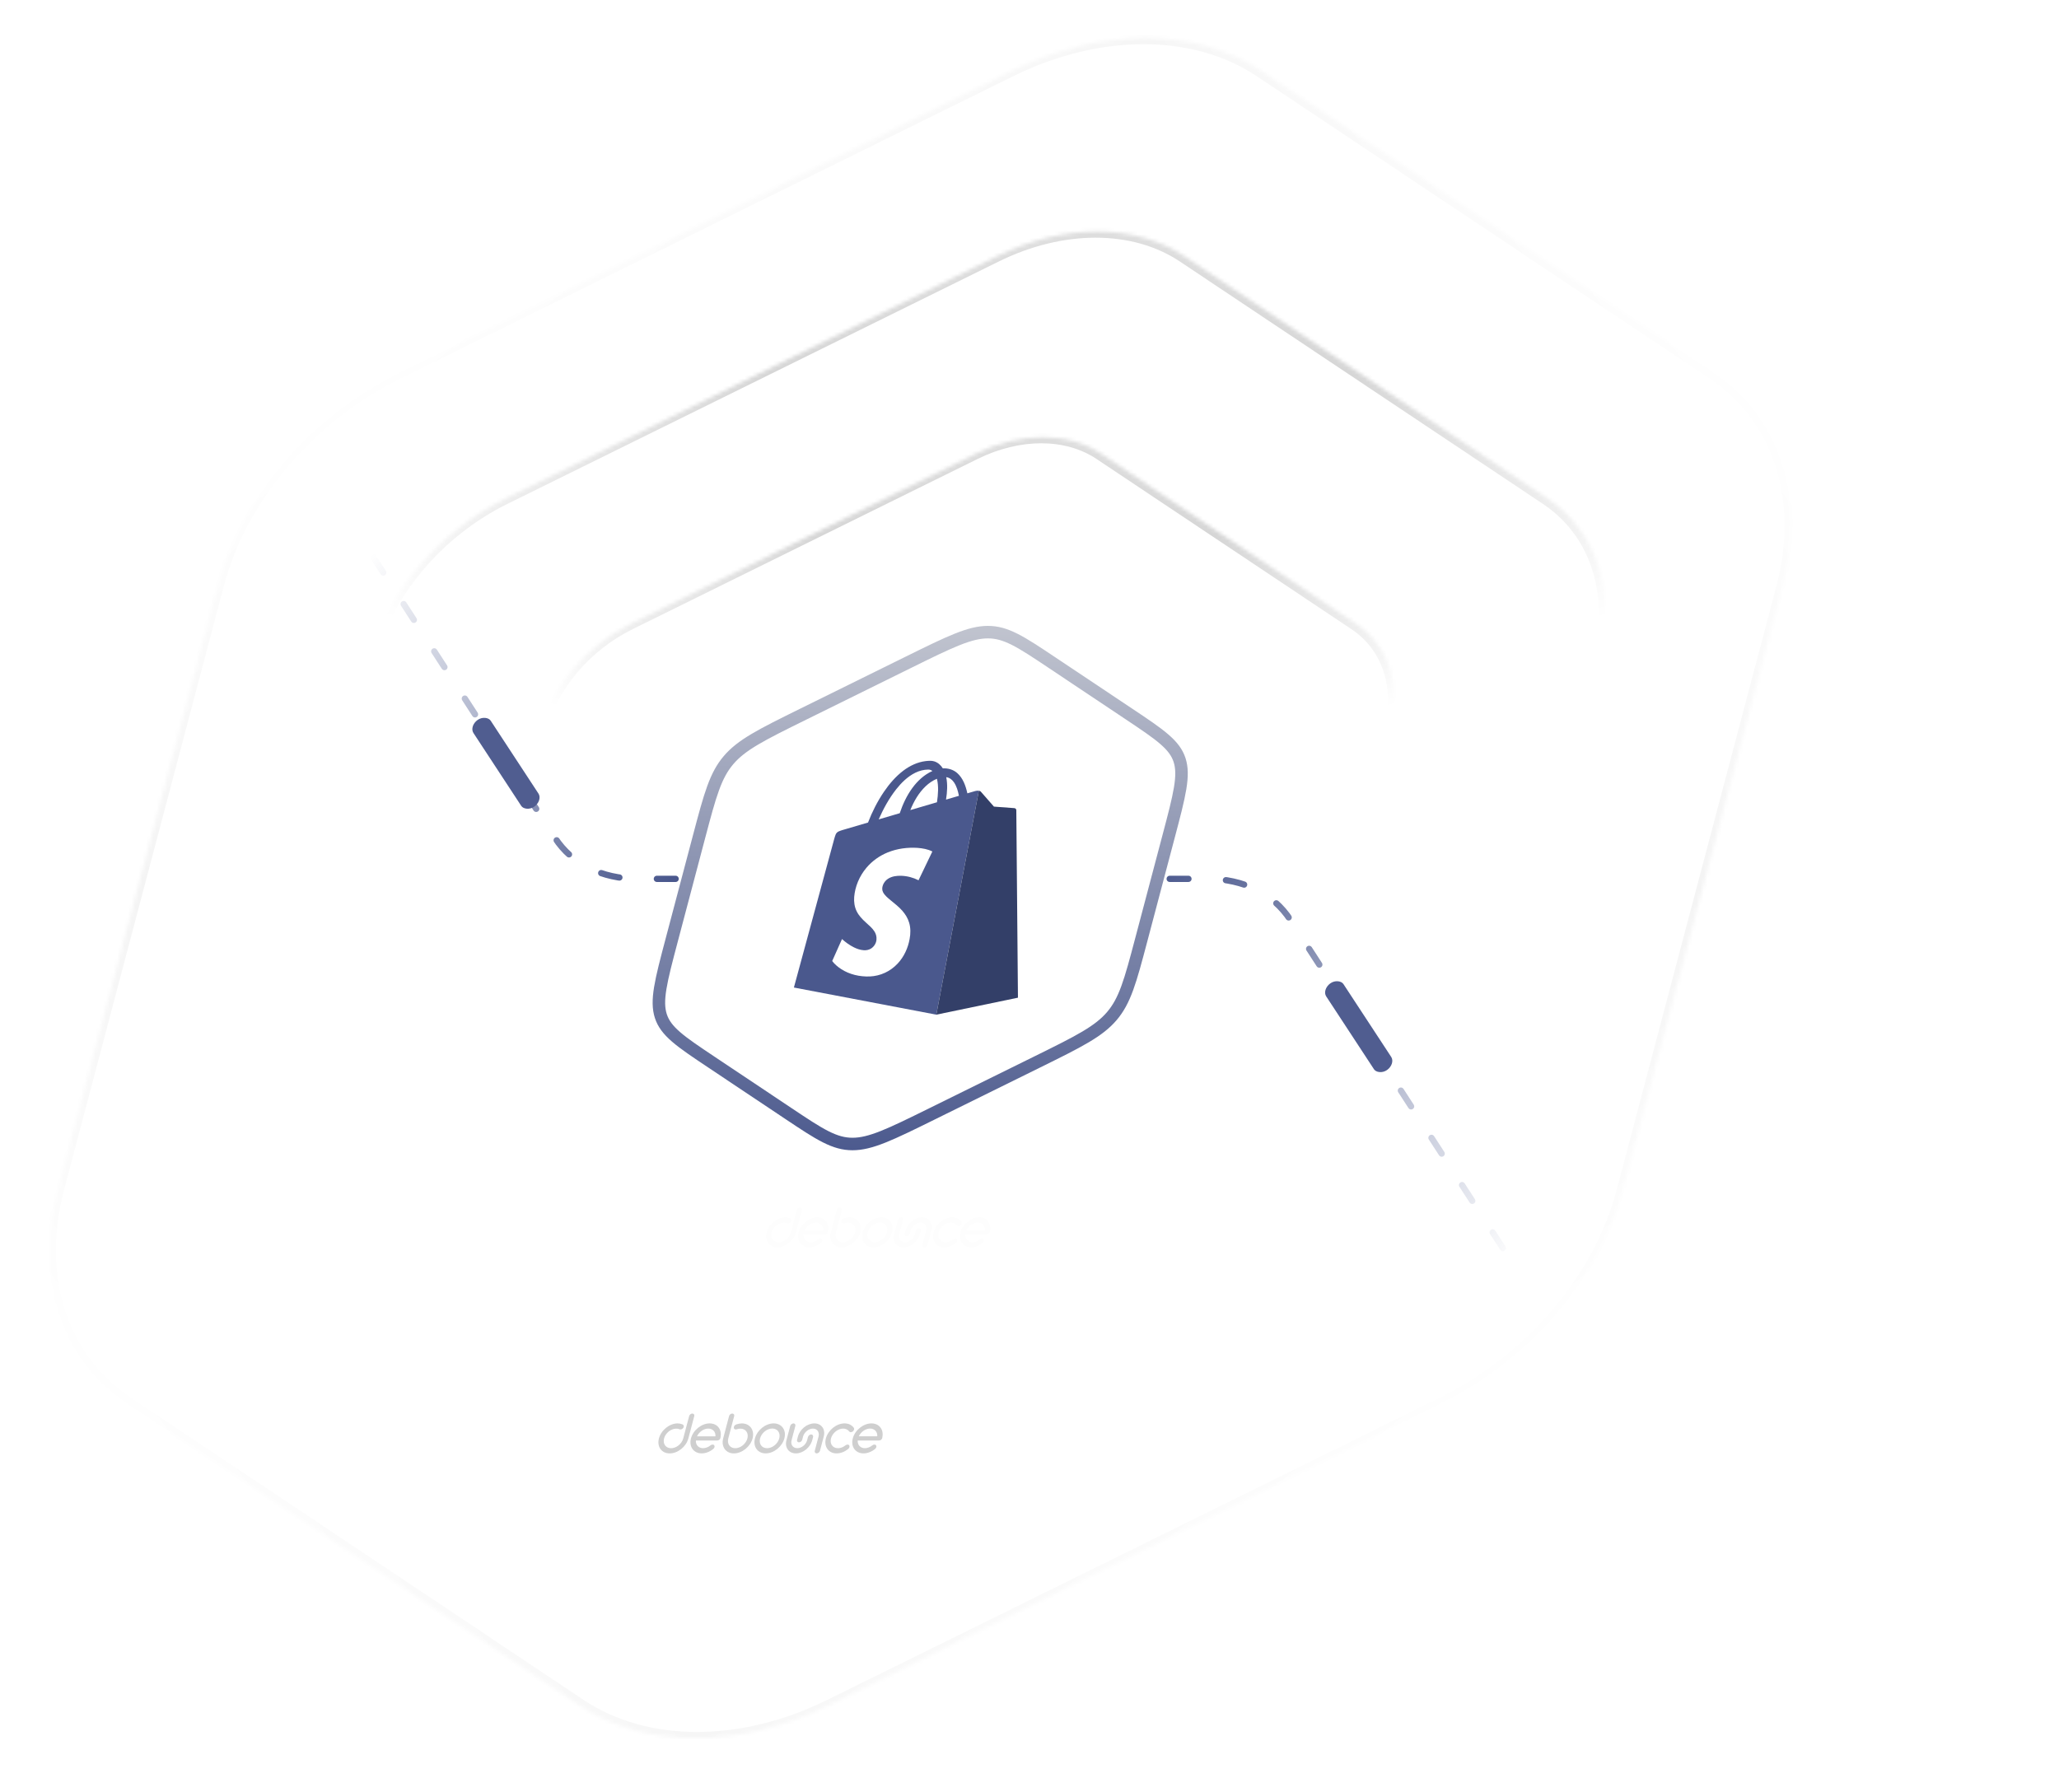 <svg width="571" height="497" viewBox="0 0 571 497" fill="none" xmlns="http://www.w3.org/2000/svg">
<path d="M221.859 334.897C221.473 334.897 221.072 335.217 220.969 335.607L219.333 341.793C218.936 343.294 217.421 344.515 215.956 344.515C214.49 344.515 213.621 343.294 214.018 341.793C214.416 340.292 215.926 339.087 217.391 339.087C217.728 339.087 218.027 339.143 218.261 339.245C218.417 339.332 218.616 339.342 218.822 339.271C219.032 339.199 219.225 339.049 219.35 338.86C219.599 338.487 219.51 338.068 219.141 337.907C218.69 337.724 218.239 337.634 217.771 337.634C215.523 337.634 213.198 339.501 212.592 341.793C211.985 344.086 213.32 345.952 215.573 345.952C217.826 345.952 220.145 344.086 220.752 341.793L222.388 335.607C222.492 335.217 222.252 334.897 221.856 334.897H221.859Z" fill="#CFCFCF"/>
<path d="M226.66 337.629H226.655C224.407 337.629 222.082 339.495 221.476 341.788C220.869 344.08 222.204 345.947 224.454 345.947C225.537 345.947 226.672 345.513 227.649 344.729C228.011 344.438 228.127 343.999 227.926 343.72C227.85 343.577 227.689 343.498 227.474 343.498C227.306 343.498 227.108 343.572 226.919 343.708C226.284 344.218 225.526 344.509 224.837 344.509C223.586 344.509 222.759 343.606 222.84 342.378H228.662C228.957 342.378 229.2 342.291 229.382 342.122C229.509 342.002 229.665 341.785 229.682 341.418C230.094 339.293 228.767 337.631 226.657 337.631L226.66 337.629ZM223.15 341.216C223.718 339.978 225.029 339.066 226.28 339.066C227.531 339.066 228.37 339.996 228.259 341.216H223.15Z" fill="#CFCFCF"/>
<path d="M235.583 337.634C235.122 337.634 234.622 337.724 234.044 337.91C233.61 338.073 233.308 338.49 233.358 338.86C233.383 339.049 233.496 339.199 233.666 339.271C233.834 339.342 234.038 339.335 234.231 339.25C234.529 339.141 234.844 339.087 235.199 339.087C236.657 339.087 237.52 340.3 237.124 341.793C236.729 343.287 235.244 344.515 233.763 344.515C232.282 344.515 231.429 343.294 231.826 341.793L233.462 335.607C233.566 335.217 233.326 334.897 232.93 334.897C232.534 334.897 232.144 335.217 232.04 335.607L230.404 341.793C229.798 344.086 231.132 345.952 233.383 345.952C235.633 345.952 237.955 344.086 238.562 341.793C239.168 339.501 237.834 337.634 235.583 337.634Z" fill="#CFCFCF"/>
<path d="M244.401 337.629C242.153 337.629 239.828 339.495 239.222 341.788C238.615 344.08 239.953 345.947 242.201 345.947C244.449 345.947 246.773 344.08 247.38 341.788C247.986 339.495 246.651 337.629 244.401 337.629ZM245.958 341.788C245.561 343.289 244.047 344.509 242.581 344.509C241.115 344.509 240.24 343.315 240.644 341.788C241.048 340.261 242.559 339.051 244.025 339.051C245.491 339.051 246.357 340.279 245.958 341.788Z" fill="#CFCFCF"/>
<path d="M254.817 340.687C254.436 340.687 254.027 341.022 253.923 341.415L253.691 342.291C253.363 343.532 252.163 344.504 250.959 344.504C249.754 344.504 249.059 343.511 249.382 342.291L250.422 338.357C250.527 337.961 250.294 337.629 249.913 337.629C249.532 337.629 249.107 337.956 249.001 338.357L247.959 342.293C247.423 344.31 248.598 345.949 250.574 345.949C252.55 345.949 254.573 344.31 255.107 342.293L255.339 341.418C255.441 341.03 255.194 340.69 254.811 340.69L254.817 340.687Z" fill="#CFCFCF"/>
<path d="M255.688 337.629C253.712 337.629 251.672 339.26 251.142 341.264L250.905 342.158C250.797 342.566 251.029 342.886 251.433 342.886C251.837 342.886 252.221 342.559 252.327 342.158L252.563 341.264C252.879 340.072 254.134 339.066 255.307 339.066C256.48 339.066 257.173 340.072 256.857 341.264L255.812 345.217C255.706 345.617 255.943 345.944 256.339 345.944C256.735 345.944 257.146 345.617 257.252 345.217L258.297 341.264C258.559 340.274 258.421 339.347 257.902 338.655C257.407 337.991 256.622 337.629 255.693 337.629H255.688Z" fill="#CFCFCF"/>
<path d="M264.9 343.503C264.714 343.503 264.519 343.572 264.327 343.713C263.685 344.231 262.944 344.514 262.245 344.514C260.779 344.514 259.911 343.294 260.308 341.793C260.705 340.292 262.219 339.071 263.685 339.071C264.368 339.071 264.974 339.357 265.342 339.845C265.499 340.113 265.935 340.179 266.367 339.865C266.712 339.572 266.83 339.125 266.632 338.847C266.05 338.06 265.138 337.629 264.069 337.629C261.821 337.629 259.496 339.495 258.889 341.79C258.282 344.086 259.617 345.949 261.868 345.949C262.94 345.949 264.08 345.518 265.084 344.726C265.429 344.433 265.541 344.006 265.353 343.71C265.259 343.575 265.103 343.501 264.906 343.501L264.9 343.503Z" fill="#CFCFCF"/>
<path d="M274.558 341.415C274.97 339.291 273.643 337.629 271.53 337.629C269.282 337.629 266.957 339.495 266.351 341.788C265.744 344.08 267.079 345.947 269.33 345.947C270.412 345.947 271.547 345.513 272.524 344.729C272.886 344.438 273.002 343.999 272.801 343.72C272.725 343.577 272.564 343.498 272.35 343.498C272.181 343.498 271.983 343.572 271.794 343.708C271.159 344.218 270.401 344.509 269.712 344.509C268.462 344.509 267.634 343.606 267.718 342.378H273.537C273.832 342.378 274.075 342.291 274.257 342.122C274.385 342.002 274.54 341.785 274.557 341.418L274.558 341.415ZM268.023 341.213C268.591 339.975 269.902 339.064 271.153 339.064C272.404 339.064 273.243 339.993 273.133 341.213H268.023Z" fill="#CFCFCF"/>
<mask id="path-9-inside-1_607_2860" fill="white">
<path d="M280.457 19.682C305.141 7.503 331.584 7.503 349.824 19.682L475.309 103.468C493.55 115.648 500.817 138.156 494.373 162.514L450.045 330.087C443.601 354.445 424.426 376.953 399.742 389.133L229.928 472.919C205.244 485.098 178.802 485.098 160.561 472.919L35.076 389.133C16.836 376.953 9.569 354.445 16.012 330.087L60.341 162.514C66.784 138.156 85.96 115.648 110.644 103.468L280.457 19.682Z"/>
</mask>
<g clip-path="url(#paint0_diamond_607_2860_clip_path)" data-figma-skip-parse="true" mask="url(#path-9-inside-1_607_2860)"><g transform="matrix(0.088 -0.333 0.338 -7.04393e-09 255.193 246.3)"><rect x="0" y="0" width="745.867" height="745.867" fill="url(#paint0_diamond_607_2860)" opacity="0.4" shape-rendering="crispEdges"/><rect x="0" y="0" width="745.867" height="745.867" transform="scale(1 -1)" fill="url(#paint0_diamond_607_2860)" opacity="0.4" shape-rendering="crispEdges"/><rect x="0" y="0" width="745.867" height="745.867" transform="scale(-1 1)" fill="url(#paint0_diamond_607_2860)" opacity="0.4" shape-rendering="crispEdges"/><rect x="0" y="0" width="745.867" height="745.867" transform="scale(-1)" fill="url(#paint0_diamond_607_2860)" opacity="0.4" shape-rendering="crispEdges"/></g></g><path d="M35.076 389.133L33.819 390.609L35.076 389.133ZM229.928 472.919L229.452 471.443L229.928 472.919ZM475.309 103.468L474.052 104.944L475.309 103.468ZM349.824 19.682L348.567 21.158L474.052 104.944L475.309 103.468L476.567 101.992L351.082 18.206L349.824 19.682ZM494.373 162.514H492.639L448.311 330.087H450.045H451.779L496.107 162.514H494.373ZM399.742 389.133L399.265 387.656L229.452 471.443L229.928 472.919L230.405 474.395L400.218 390.609L399.742 389.133ZM160.561 472.919L161.819 471.443L36.334 387.656L35.076 389.133L33.819 390.609L159.304 474.395L160.561 472.919ZM16.012 330.087H17.746L62.075 162.514H60.341H58.606L14.278 330.087H16.012ZM110.644 103.468L111.12 104.944L280.934 21.158L280.457 19.682L279.98 18.206L110.167 101.992L110.644 103.468ZM60.341 162.514H62.075C68.357 138.765 87.053 116.819 111.12 104.944L110.644 103.468L110.167 101.992C84.866 114.476 65.211 137.547 58.606 162.514H60.341ZM35.076 389.133L36.334 387.656C18.549 375.782 11.464 353.836 17.746 330.087H16.012H14.278C7.673 355.054 15.122 378.125 33.819 390.609L35.076 389.133ZM229.928 472.919L229.452 471.443C205.385 483.318 179.603 483.318 161.819 471.443L160.561 472.919L159.304 474.395C178 486.879 205.104 486.879 230.405 474.395L229.928 472.919ZM450.045 330.087H448.311C442.028 353.836 423.332 375.782 399.265 387.656L399.742 389.133L400.218 390.609C425.52 378.125 445.174 355.054 451.779 330.087H450.045ZM475.309 103.468L474.052 104.944C491.836 116.819 498.922 138.765 492.639 162.514H494.373H496.107C502.712 137.547 495.263 114.476 476.567 101.992L475.309 103.468ZM349.824 19.682L351.082 18.206C332.385 5.722 305.282 5.722 279.98 18.206L280.457 19.682L280.934 21.158C305.001 9.283 330.782 9.283 348.567 21.158L349.824 19.682Z" data-figma-gradient-fill="{&#34;type&#34;:&#34;GRADIENT_DIAMOND&#34;,&#34;stops&#34;:[{&#34;color&#34;:{&#34;r&#34;:0.0,&#34;g&#34;:0.0,&#34;b&#34;:0.0,&#34;a&#34;:0.30000001192092896},&#34;position&#34;:0.0},{&#34;color&#34;:{&#34;r&#34;:0.0,&#34;g&#34;:0.0,&#34;b&#34;:0.0,&#34;a&#34;:0.0},&#34;position&#34;:1.0}],&#34;stopsVar&#34;:[{&#34;color&#34;:{&#34;r&#34;:0.0,&#34;g&#34;:0.0,&#34;b&#34;:0.0,&#34;a&#34;:0.30000001192092896},&#34;position&#34;:0.0},{&#34;color&#34;:{&#34;r&#34;:0.0,&#34;g&#34;:0.0,&#34;b&#34;:0.0,&#34;a&#34;:0.0},&#34;position&#34;:1.0}],&#34;transform&#34;:{&#34;m00&#34;:175.91679382324219,&#34;m01&#34;:676.58990478515625,&#34;m02&#34;:-171.06057739257812,&#34;m10&#34;:-665.011230468750,&#34;m11&#34;:-1.4087869203649461e-05,&#34;m12&#34;:578.80609130859375},&#34;opacity&#34;:0.40000000596046448,&#34;blendMode&#34;:&#34;NORMAL&#34;,&#34;visible&#34;:true}" mask="url(#path-9-inside-1_607_2860)"/>
<g filter="url(#filter0_d_607_2860)">
<mask id="path-11-inside-2_607_2860" fill="white">
<path d="M276.456 67.6C294.969 58.466 314.801 58.466 328.481 67.6L429.136 134.808C442.816 143.942 448.267 160.823 443.434 179.092L407.877 313.507C403.044 331.776 388.663 348.657 370.15 357.792L233.937 424.999C215.424 434.134 195.592 434.134 181.912 424.999L81.257 357.792C67.576 348.657 62.126 331.776 66.959 313.507L102.516 179.092C107.349 160.823 121.73 143.942 140.243 134.808L276.456 67.6Z"/>
</mask>
<path d="M276.456 67.6C294.969 58.466 314.801 58.466 328.481 67.6L429.136 134.808C442.816 143.942 448.267 160.823 443.434 179.092L407.877 313.507C403.044 331.776 388.663 348.657 370.15 357.792L233.937 424.999C215.424 434.134 195.592 434.134 181.912 424.999L81.257 357.792C67.576 348.657 62.126 331.776 66.959 313.507L102.516 179.092C107.349 160.823 121.73 143.942 140.243 134.808L276.456 67.6Z" fill="url(#paint1_linear_607_2860)" shape-rendering="crispEdges"/>
<g clip-path="url(#paint2_diamond_607_2860_clip_path)" data-figma-skip-parse="true" mask="url(#path-11-inside-2_607_2860)"><g transform="matrix(0.03 -0.115 0.409 -2.08479e-09 293.812 100.325)"><rect x="0" y="0" width="2961.36" height="485.17" fill="url(#paint2_diamond_607_2860)" opacity="0.2" shape-rendering="crispEdges"/><rect x="0" y="0" width="2961.36" height="485.17" transform="scale(1 -1)" fill="url(#paint2_diamond_607_2860)" opacity="0.2" shape-rendering="crispEdges"/><rect x="0" y="0" width="2961.36" height="485.17" transform="scale(-1 1)" fill="url(#paint2_diamond_607_2860)" opacity="0.2" shape-rendering="crispEdges"/><rect x="0" y="0" width="2961.36" height="485.17" transform="scale(-1)" fill="url(#paint2_diamond_607_2860)" opacity="0.2" shape-rendering="crispEdges"/></g></g><path d="M81.257 357.792L79.999 359.268L81.257 357.792ZM370.15 357.792L370.626 359.268L370.15 357.792ZM276.456 67.6L275.979 66.124L276.456 67.6ZM328.481 67.6L327.223 69.076L427.879 136.284L429.136 134.808L430.394 133.332L329.739 66.124L328.481 67.6ZM443.434 179.092H441.7L406.143 313.507H407.877H409.611L445.168 179.092H443.434ZM370.15 357.792L369.673 356.315L233.461 423.523L233.937 424.999L234.414 426.475L370.626 359.268L370.15 357.792ZM181.912 424.999L183.17 423.523L82.514 356.315L81.257 357.792L79.999 359.268L180.654 426.475L181.912 424.999ZM66.959 313.507H68.693L104.25 179.092H102.516H100.782L65.225 313.507H66.959ZM140.243 134.808L140.72 136.284L276.932 69.076L276.456 67.6L275.979 66.124L139.767 133.332L140.243 134.808ZM102.516 179.092H104.25C108.922 161.432 122.824 145.114 140.72 136.284L140.243 134.808L139.767 133.332C120.636 142.771 105.775 160.214 100.782 179.092H102.516ZM81.257 357.792L82.514 356.315C69.29 347.486 64.021 331.167 68.693 313.507H66.959H65.225C60.231 332.385 65.863 349.829 79.999 359.268L81.257 357.792ZM233.937 424.999L233.461 423.523C215.565 432.353 196.394 432.353 183.17 423.523L181.912 424.999L180.654 426.475C194.791 435.914 215.284 435.914 234.414 426.475L233.937 424.999ZM407.877 313.507H406.143C401.471 331.167 387.569 347.486 369.673 356.315L370.15 357.792L370.626 359.268C389.757 349.829 404.618 332.385 409.611 313.507H407.877ZM429.136 134.808L427.879 136.284C441.103 145.114 446.372 161.432 441.7 179.092H443.434H445.168C450.162 160.214 444.53 142.771 430.394 133.332L429.136 134.808ZM328.481 67.6L329.739 66.124C315.602 56.685 295.109 56.685 275.979 66.124L276.456 67.6L276.932 69.076C294.828 60.246 313.999 60.246 327.223 69.076L328.481 67.6Z" data-figma-gradient-fill="{&#34;type&#34;:&#34;GRADIENT_DIAMOND&#34;,&#34;stops&#34;:[{&#34;color&#34;:{&#34;r&#34;:0.0,&#34;g&#34;:0.0,&#34;b&#34;:0.0,&#34;a&#34;:1.0},&#34;position&#34;:0.0},{&#34;color&#34;:{&#34;r&#34;:0.0,&#34;g&#34;:0.0,&#34;b&#34;:0.0,&#34;a&#34;:0.0},&#34;position&#34;:1.0}],&#34;stopsVar&#34;:[{&#34;color&#34;:{&#34;r&#34;:0.0,&#34;g&#34;:0.0,&#34;b&#34;:0.0,&#34;a&#34;:1.0},&#34;position&#34;:0.0},{&#34;color&#34;:{&#34;r&#34;:0.0,&#34;g&#34;:0.0,&#34;b&#34;:0.0,&#34;a&#34;:0.0},&#34;position&#34;:1.0}],&#34;transform&#34;:{&#34;m00&#34;:60.946697235107422,&#34;m01&#34;:818.53143310546875,&#34;m02&#34;:-145.92750549316406,&#34;m10&#34;:-230.39434814453125,&#34;m11&#34;:-4.1695798245200422e-06,&#34;m12&#34;:215.52189636230469},&#34;opacity&#34;:0.20000000298023224,&#34;blendMode&#34;:&#34;NORMAL&#34;,&#34;visible&#34;:true}" mask="url(#path-11-inside-2_607_2860)"/>
</g>
<g filter="url(#filter1_d_607_2860)">
<mask id="path-13-inside-3_607_2860" fill="white">
<path d="M270.644 122.338C282.986 116.248 296.207 116.248 305.327 122.338L376.047 169.558C385.168 175.647 388.801 186.901 385.579 199.081L360.597 293.52C357.375 305.699 347.788 316.953 335.446 323.043L239.743 370.263C227.401 376.352 214.18 376.352 205.06 370.263L134.34 323.043C125.22 316.953 121.586 305.699 124.808 293.52L149.79 199.081C153.012 186.901 162.6 175.647 174.942 169.558L270.644 122.338Z"/>
</mask>
<path d="M270.644 122.338C282.986 116.248 296.207 116.248 305.327 122.338L376.047 169.558C385.168 175.647 388.801 186.901 385.579 199.081L360.597 293.52C357.375 305.699 347.788 316.953 335.446 323.043L239.743 370.263C227.401 376.352 214.18 376.352 205.06 370.263L134.34 323.043C125.22 316.953 121.586 305.699 124.808 293.52L149.79 199.081C153.012 186.901 162.6 175.647 174.942 169.558L270.644 122.338Z" fill="url(#paint3_linear_607_2860)" shape-rendering="crispEdges"/>
<g clip-path="url(#paint4_diamond_607_2860_clip_path)" data-figma-skip-parse="true" mask="url(#path-13-inside-3_607_2860)"><g transform="matrix(0.021 -0.08 0.283 -1.4419e-09 281.901 145.34)"><rect x="0" y="0" width="2967.96" height="487.059" fill="url(#paint4_diamond_607_2860)" opacity="0.2" shape-rendering="crispEdges"/><rect x="0" y="0" width="2967.96" height="487.059" transform="scale(1 -1)" fill="url(#paint4_diamond_607_2860)" opacity="0.2" shape-rendering="crispEdges"/><rect x="0" y="0" width="2967.96" height="487.059" transform="scale(-1 1)" fill="url(#paint4_diamond_607_2860)" opacity="0.2" shape-rendering="crispEdges"/><rect x="0" y="0" width="2967.96" height="487.059" transform="scale(-1)" fill="url(#paint4_diamond_607_2860)" opacity="0.2" shape-rendering="crispEdges"/></g></g><path d="M174.942 169.558L174.465 168.082L174.942 169.558ZM134.34 323.043L133.082 324.519L134.34 323.043ZM239.743 370.263L239.267 368.787L239.743 370.263ZM205.06 370.263L206.317 368.787L205.06 370.263ZM305.327 122.338L304.07 123.814L305.327 122.338ZM305.327 122.338L304.07 123.814L374.79 171.034L376.047 169.558L377.305 168.082L306.585 120.862L305.327 122.338ZM385.579 199.081H383.845L358.863 293.52H360.597H362.331L387.314 199.081H385.579ZM335.446 323.043L334.969 321.567L239.267 368.787L239.743 370.263L240.22 371.739L335.922 324.519L335.446 323.043ZM205.06 370.263L206.317 368.787L135.597 321.567L134.34 323.043L133.082 324.519L203.802 371.739L205.06 370.263ZM124.808 293.52H126.542L151.524 199.081H149.79H148.056L123.074 293.52H124.808ZM174.942 169.558L175.418 171.034L271.12 123.814L270.644 122.338L270.167 120.862L174.465 168.082L174.942 169.558ZM149.79 199.081H151.524C154.585 187.51 163.693 176.819 175.418 171.034L174.942 169.558L174.465 168.082C161.506 174.476 151.439 186.292 148.056 199.081H149.79ZM134.34 323.043L135.597 321.567C126.933 315.782 123.481 305.09 126.542 293.52H124.808H123.074C119.691 306.308 123.506 318.125 133.082 324.519L134.34 323.043ZM239.743 370.263L239.267 368.787C227.542 374.572 214.982 374.572 206.317 368.787L205.06 370.263L203.802 371.739C213.378 378.133 227.261 378.133 240.22 371.739L239.743 370.263ZM360.597 293.52H358.863C355.802 305.09 346.694 315.782 334.969 321.567L335.446 323.043L335.922 324.519C348.881 318.125 358.948 306.308 362.331 293.52H360.597ZM376.047 169.558L374.79 171.034C383.454 176.819 386.906 187.51 383.845 199.081H385.579H387.314C390.696 186.292 386.881 174.476 377.305 168.082L376.047 169.558ZM305.327 122.338L306.585 120.862C297.009 114.468 283.126 114.468 270.167 120.862L270.644 122.338L271.12 123.814C282.845 118.029 295.406 118.029 304.07 123.814L305.327 122.338Z" data-figma-gradient-fill="{&#34;type&#34;:&#34;GRADIENT_DIAMOND&#34;,&#34;stops&#34;:[{&#34;color&#34;:{&#34;r&#34;:0.0,&#34;g&#34;:0.0,&#34;b&#34;:0.0,&#34;a&#34;:1.0},&#34;position&#34;:0.0},{&#34;color&#34;:{&#34;r&#34;:0.0,&#34;g&#34;:0.0,&#34;b&#34;:0.0,&#34;a&#34;:0.0},&#34;position&#34;:1.0}],&#34;stopsVar&#34;:[{&#34;color&#34;:{&#34;r&#34;:0.0,&#34;g&#34;:0.0,&#34;b&#34;:0.0,&#34;a&#34;:1.0},&#34;position&#34;:0.0},{&#34;color&#34;:{&#34;r&#34;:0.0,&#34;g&#34;:0.0,&#34;b&#34;:0.0,&#34;a&#34;:0.0},&#34;position&#34;:1.0}],&#34;transform&#34;:{&#34;m00&#34;:42.152565002441406,&#34;m01&#34;:566.12091064453125,&#34;m02&#34;:-22.235828399658203,&#34;m10&#34;:-159.34764099121094,&#34;m11&#34;:-2.8838064736191882e-06,&#34;m12&#34;:225.01353454589844},&#34;opacity&#34;:0.20000000298023224,&#34;blendMode&#34;:&#34;NORMAL&#34;,&#34;visible&#34;:true}" mask="url(#path-13-inside-3_607_2860)"/>
</g>
<path d="M265.413 243.743L176.757 243.743C166.899 243.743 158.598 239.62 153.928 232.405L86.238 127.837" stroke="url(#paint5_linear_607_2860)" stroke-width="1.734" stroke-linecap="round" stroke-linejoin="round" stroke-dasharray="5.2 10.41"/>
<path d="M246.33 243.743L334.987 243.743C344.844 243.743 353.145 247.866 357.816 255.081L425.505 359.649" stroke="url(#paint6_linear_607_2860)" stroke-width="1.734" stroke-linecap="round" stroke-linejoin="round" stroke-dasharray="5.2 10.41"/>
<path d="M273.968 175.318C276.423 175.318 278.669 175.945 281.408 177.328C284.179 178.726 287.345 180.836 291.685 183.735L313.112 198.041C317.453 200.939 320.615 203.054 322.895 205.028C325.15 206.98 326.447 208.719 327.122 210.809C327.796 212.899 327.824 215.264 327.277 218.599C326.723 221.971 325.607 226.196 324.073 231.993L316.504 260.606C314.971 266.402 313.852 270.628 312.621 274C311.405 277.335 310.125 279.7 308.345 281.79C306.565 283.88 304.347 285.619 301.06 287.571C297.735 289.545 293.454 291.66 287.581 294.558L258.584 308.864C252.71 311.763 248.428 313.873 244.918 315.271C241.446 316.654 238.869 317.281 236.414 317.281C233.959 317.281 231.714 316.654 228.974 315.271C226.204 313.873 223.038 311.763 218.697 308.864L197.271 294.558C192.931 291.66 189.768 289.545 187.488 287.571C185.234 285.619 183.936 283.88 183.261 281.79C182.586 279.7 182.558 277.335 183.106 274C183.66 270.628 184.776 266.402 186.309 260.606L193.878 231.993C195.412 226.196 196.531 221.971 197.761 218.599C198.978 215.264 200.257 212.899 202.038 210.809C203.818 208.719 206.036 206.98 209.324 205.028C212.648 203.054 216.929 200.939 222.803 198.041L251.798 183.735C257.672 180.836 261.955 178.726 265.465 177.328C268.936 175.945 271.513 175.318 273.968 175.318Z" fill="white" stroke="url(#paint7_linear_607_2860)" stroke-width="3.468"/>
<path d="M250.464 213.772C252.311 212.357 254.491 211.346 256.706 211.083C257.513 211 258.35 210.919 259.092 211.161C260.124 211.481 260.918 212.227 261.466 213.102C262.968 213.013 264.417 213.477 265.453 214.402C267.053 215.814 267.811 217.925 268.268 220.025C268.997 219.814 269.726 219.597 270.456 219.384C270.79 219.287 271.131 219.269 271.459 219.298C267.519 240.002 263.591 260.706 259.661 281.41C246.496 278.899 233.329 276.393 220.162 273.885C223.78 260.542 227.396 247.197 231.025 233.856C231.26 233.047 231.431 232.225 231.75 231.432C231.901 231.045 232.234 230.726 232.624 230.568C233.364 230.255 234.135 230.073 234.893 229.838C236.836 229.267 238.778 228.693 240.722 228.123C241.859 225.174 243.307 222.292 245.124 219.609C246.603 217.442 248.345 215.386 250.464 213.772ZM253.828 214.316C251.708 215.358 249.967 217.088 248.513 218.926C246.507 221.494 244.958 224.345 243.675 227.253C245.624 226.682 247.571 226.108 249.519 225.535C250.339 223.092 251.445 220.676 253.027 218.521C254.464 216.561 256.35 214.812 258.584 213.827C258.252 213.583 257.843 213.419 257.393 213.437C256.194 213.445 254.962 213.759 253.828 214.316ZM262.408 215.543C262.823 217.537 262.683 219.668 262.35 221.764C263.543 221.415 264.736 221.062 265.928 220.713C265.672 219.402 265.307 218.097 264.58 217.01C264.091 216.276 263.356 215.662 262.408 215.543ZM256.697 218.063C254.747 219.918 253.416 222.282 252.449 224.674C254.913 223.95 257.377 223.226 259.84 222.501C260.161 220.308 260.338 218.058 259.828 215.99C258.672 216.456 257.613 217.195 256.697 218.063ZM246.177 236.412C243.946 237.315 241.875 238.778 240.3 240.646C238.306 242.993 237.117 245.915 236.883 248.771C236.773 250.165 236.982 251.55 237.573 252.735C238.168 253.958 239.121 254.936 240.114 255.837C240.934 256.596 241.819 257.309 242.445 258.245C242.897 258.912 243.147 259.739 243.062 260.604C242.998 261.551 242.422 262.537 241.546 263.077C240.93 263.462 240.206 263.585 239.541 263.54C238.554 263.476 237.643 263.15 236.801 262.738C235.586 262.131 234.493 261.336 233.505 260.44C232.598 262.472 231.692 264.503 230.785 266.535C231.467 267.433 232.345 268.166 233.296 268.784C235.556 270.245 238.368 270.923 241.249 270.812C242.653 270.748 244.089 270.414 245.426 269.792C246.735 269.188 247.939 268.308 248.933 267.244C250.737 265.325 251.811 262.875 252.25 260.453C252.549 258.902 252.556 257.32 252.12 255.893C251.753 254.657 251.079 253.562 250.25 252.617C249.284 251.507 248.113 250.601 246.974 249.67C246.2 249.017 245.373 248.374 244.894 247.461C244.262 246.278 244.982 244.569 246.213 243.755C247.329 243.012 248.663 242.863 249.882 242.89C251.612 242.943 253.269 243.389 254.727 244.138C256.005 241.478 257.282 238.818 258.558 236.158C257.318 235.511 255.863 235.262 254.411 235.15C251.703 234.984 248.853 235.323 246.177 236.412Z" fill="#4A588D"/>
<path d="M271.459 219.295C271.677 219.338 271.89 219.419 272.026 219.587C273.23 220.96 274.43 222.338 275.637 223.709C277.512 223.846 279.385 223.988 281.259 224.127C281.578 224.138 281.849 224.383 281.842 224.706C281.993 242.038 282.143 259.37 282.297 276.701C274.753 278.274 267.207 279.844 259.661 281.408C263.591 260.703 267.519 239.999 271.459 219.295Z" fill="#333F68"/>
<rect width="5.203" height="32.949" rx="2.601" transform="matrix(0.916 -0.66 0.478 0.729 366.539 274.446)" fill="#505D90"/>
<rect width="5.203" height="32.949" rx="2.601" transform="matrix(0.916 -0.66 0.478 0.729 130.054 201.4)" fill="#505D90"/>
<path d="M192.002 392.035C191.616 392.035 191.216 392.354 191.113 392.745L189.476 398.931C189.079 400.432 187.565 401.652 186.099 401.652C184.633 401.652 183.765 400.432 184.162 398.931C184.559 397.43 186.069 396.225 187.535 396.225C187.872 396.225 188.17 396.281 188.405 396.383C188.56 396.47 188.76 396.48 188.965 396.408C189.176 396.337 189.368 396.186 189.493 395.997C189.742 395.625 189.654 395.206 189.284 395.045C188.833 394.861 188.383 394.772 187.914 394.772C185.666 394.772 183.342 396.638 182.735 398.931C182.129 401.224 183.463 403.09 185.716 403.09C187.969 403.09 190.289 401.224 190.895 398.931L192.532 392.745C192.635 392.354 192.396 392.035 192 392.035H192.002Z" fill="#CFCFCF"/>
<path d="M196.804 394.767H196.798C194.55 394.767 192.226 396.633 191.619 398.925C191.013 401.218 192.348 403.084 194.598 403.084C195.681 403.084 196.816 402.65 197.792 401.867C198.154 401.576 198.27 401.136 198.069 400.858C197.993 400.715 197.833 400.636 197.618 400.636C197.45 400.636 197.251 400.71 197.063 400.845C196.428 401.356 195.67 401.647 194.981 401.647C193.73 401.647 192.902 400.743 192.984 399.515H198.805C199.101 399.515 199.344 399.428 199.525 399.26C199.653 399.14 199.809 398.923 199.826 398.555C200.238 396.431 198.911 394.769 196.8 394.769L196.804 394.767ZM193.293 398.354C193.862 397.115 195.172 396.204 196.423 396.204C197.674 396.204 198.513 397.133 198.403 398.354H193.293Z" fill="#CFCFCF"/>
<path d="M205.727 394.772C205.266 394.772 204.765 394.861 204.188 395.048C203.754 395.211 203.452 395.627 203.502 395.997C203.527 396.186 203.64 396.337 203.81 396.408C203.977 396.48 204.181 396.472 204.375 396.388C204.673 396.278 204.988 396.225 205.342 396.225C206.8 396.225 207.663 397.437 207.268 398.931C206.873 400.424 205.388 401.652 203.907 401.652C202.425 401.652 201.572 400.432 201.969 398.931L203.606 392.745C203.709 392.354 203.47 392.035 203.074 392.035C202.677 392.035 202.287 392.354 202.184 392.745L200.548 398.931C199.941 401.224 201.276 403.09 203.526 403.09C205.777 403.09 208.099 401.224 208.705 398.931C209.312 396.638 207.977 394.772 205.727 394.772Z" fill="#CFCFCF"/>
<path d="M214.544 394.767C212.297 394.767 209.972 396.633 209.365 398.925C208.759 401.218 210.096 403.084 212.344 403.084C214.592 403.084 216.917 401.218 217.523 398.925C218.13 396.633 216.795 394.767 214.544 394.767ZM216.101 398.925C215.704 400.427 214.19 401.647 212.724 401.647C211.259 401.647 210.383 400.452 210.787 398.925C211.191 397.399 212.702 396.189 214.168 396.189C215.634 396.189 216.501 397.417 216.101 398.925Z" fill="#CFCFCF"/>
<path d="M224.957 397.825C224.576 397.825 224.166 398.16 224.062 398.553L223.831 399.428C223.503 400.669 222.303 401.642 221.098 401.642C219.894 401.642 219.199 400.649 219.521 399.428L220.562 395.494C220.667 395.098 220.433 394.767 220.053 394.767C219.672 394.767 219.246 395.093 219.14 395.494L218.099 399.431C217.563 401.448 218.737 403.087 220.713 403.087C222.689 403.087 224.713 401.448 225.247 399.431L225.478 398.555C225.581 398.167 225.334 397.828 224.951 397.828L224.957 397.825Z" fill="#CFCFCF"/>
<path d="M225.831 394.767C223.855 394.767 221.815 396.398 221.285 398.402L221.049 399.296C220.941 399.704 221.172 400.023 221.576 400.023C221.98 400.023 222.364 399.697 222.471 399.296L222.707 398.402C223.022 397.21 224.278 396.204 225.451 396.204C226.624 396.204 227.316 397.21 227.001 398.402L225.955 402.354C225.849 402.755 226.087 403.082 226.483 403.082C226.879 403.082 227.289 402.755 227.395 402.354L228.441 398.402C228.703 397.412 228.565 396.485 228.046 395.793C227.551 395.129 226.766 394.767 225.836 394.767H225.831Z" fill="#CFCFCF"/>
<path d="M235.044 400.641C234.857 400.641 234.663 400.71 234.47 400.85C233.828 401.369 233.088 401.652 232.388 401.652C230.923 401.652 230.054 400.432 230.451 398.931C230.848 397.429 232.362 396.209 233.828 396.209C234.512 396.209 235.117 396.495 235.486 396.983C235.643 397.251 236.078 397.317 236.511 397.003C236.855 396.709 236.974 396.263 236.775 395.984C236.193 395.198 235.282 394.767 234.212 394.767C231.965 394.767 229.64 396.633 229.033 398.928C228.426 401.223 229.761 403.087 232.011 403.087C233.084 403.087 234.223 402.655 235.228 401.864C235.572 401.57 235.685 401.144 235.497 400.848C235.403 400.713 235.246 400.639 235.049 400.639L235.044 400.641Z" fill="#CFCFCF"/>
<path d="M244.702 398.553C245.113 396.429 243.787 394.767 241.673 394.767C239.426 394.767 237.101 396.633 236.494 398.925C235.888 401.218 237.223 403.084 239.473 403.084C240.556 403.084 241.691 402.65 242.667 401.867C243.029 401.576 243.145 401.136 242.945 400.858C242.868 400.715 242.708 400.636 242.493 400.636C242.325 400.636 242.126 400.71 241.938 400.845C241.303 401.356 240.545 401.647 239.856 401.647C238.605 401.647 237.777 400.743 237.861 399.515H243.68C243.976 399.515 244.219 399.428 244.401 399.26C244.528 399.14 244.684 398.923 244.701 398.555L244.702 398.553ZM238.167 398.351C238.735 397.113 240.046 396.201 241.297 396.201C242.547 396.201 243.387 397.131 243.276 398.351H238.167Z" fill="#CFCFCF"/>
<defs>
<clipPath id="paint0_diamond_607_2860_clip_path"><path d="M35.076 389.133L33.819 390.609L35.076 389.133ZM229.928 472.919L229.452 471.443L229.928 472.919ZM475.309 103.468L474.052 104.944L475.309 103.468ZM349.824 19.682L348.567 21.158L474.052 104.944L475.309 103.468L476.567 101.992L351.082 18.206L349.824 19.682ZM494.373 162.514H492.639L448.311 330.087H450.045H451.779L496.107 162.514H494.373ZM399.742 389.133L399.265 387.656L229.452 471.443L229.928 472.919L230.405 474.395L400.218 390.609L399.742 389.133ZM160.561 472.919L161.819 471.443L36.334 387.656L35.076 389.133L33.819 390.609L159.304 474.395L160.561 472.919ZM16.012 330.087H17.746L62.075 162.514H60.341H58.606L14.278 330.087H16.012ZM110.644 103.468L111.12 104.944L280.934 21.158L280.457 19.682L279.98 18.206L110.167 101.992L110.644 103.468ZM60.341 162.514H62.075C68.357 138.765 87.053 116.819 111.12 104.944L110.644 103.468L110.167 101.992C84.866 114.476 65.211 137.547 58.606 162.514H60.341ZM35.076 389.133L36.334 387.656C18.549 375.782 11.464 353.836 17.746 330.087H16.012H14.278C7.673 355.054 15.122 378.125 33.819 390.609L35.076 389.133ZM229.928 472.919L229.452 471.443C205.385 483.318 179.603 483.318 161.819 471.443L160.561 472.919L159.304 474.395C178 486.879 205.104 486.879 230.405 474.395L229.928 472.919ZM450.045 330.087H448.311C442.028 353.836 423.332 375.782 399.265 387.656L399.742 389.133L400.218 390.609C425.52 378.125 445.174 355.054 451.779 330.087H450.045ZM475.309 103.468L474.052 104.944C491.836 116.819 498.922 138.765 492.639 162.514H494.373H496.107C502.712 137.547 495.263 114.476 476.567 101.992L475.309 103.468ZM349.824 19.682L351.082 18.206C332.385 5.722 305.282 5.722 279.98 18.206L280.457 19.682L280.934 21.158C305.001 9.283 330.782 9.283 348.567 21.158L349.824 19.682Z" mask="url(#path-9-inside-1_607_2860)"/></clipPath><filter id="filter0_d_607_2860" x="51.354" y="50.344" width="407.684" height="398.847" filterUnits="userSpaceOnUse" color-interpolation-filters="sRGB">
<feFlood flood-opacity="0" result="BackgroundImageFix"/>
<feColorMatrix in="SourceAlpha" type="matrix" values="0 0 0 0 0 0 0 0 0 0 0 0 0 0 0 0 0 0 127 0" result="hardAlpha"/>
<feOffset dy="3.468"/>
<feGaussianBlur stdDeviation="6.937"/>
<feComposite in2="hardAlpha" operator="out"/>
<feColorMatrix type="matrix" values="0 0 0 0 0 0 0 0 0 0 0 0 0 0 0 0 0 0 0.07 0"/>
<feBlend mode="normal" in2="BackgroundImageFix" result="effect1_dropShadow_607_2860"/>
<feBlend mode="normal" in="SourceGraphic" in2="effect1_dropShadow_607_2860" result="shape"/>
</filter>
<clipPath id="paint2_diamond_607_2860_clip_path"><path d="M81.257 357.792L79.999 359.268L81.257 357.792ZM370.15 357.792L370.626 359.268L370.15 357.792ZM276.456 67.6L275.979 66.124L276.456 67.6ZM328.481 67.6L327.223 69.076L427.879 136.284L429.136 134.808L430.394 133.332L329.739 66.124L328.481 67.6ZM443.434 179.092H441.7L406.143 313.507H407.877H409.611L445.168 179.092H443.434ZM370.15 357.792L369.673 356.315L233.461 423.523L233.937 424.999L234.414 426.475L370.626 359.268L370.15 357.792ZM181.912 424.999L183.17 423.523L82.514 356.315L81.257 357.792L79.999 359.268L180.654 426.475L181.912 424.999ZM66.959 313.507H68.693L104.25 179.092H102.516H100.782L65.225 313.507H66.959ZM140.243 134.808L140.72 136.284L276.932 69.076L276.456 67.6L275.979 66.124L139.767 133.332L140.243 134.808ZM102.516 179.092H104.25C108.922 161.432 122.824 145.114 140.72 136.284L140.243 134.808L139.767 133.332C120.636 142.771 105.775 160.214 100.782 179.092H102.516ZM81.257 357.792L82.514 356.315C69.29 347.486 64.021 331.167 68.693 313.507H66.959H65.225C60.231 332.385 65.863 349.829 79.999 359.268L81.257 357.792ZM233.937 424.999L233.461 423.523C215.565 432.353 196.394 432.353 183.17 423.523L181.912 424.999L180.654 426.475C194.791 435.914 215.284 435.914 234.414 426.475L233.937 424.999ZM407.877 313.507H406.143C401.471 331.167 387.569 347.486 369.673 356.315L370.15 357.792L370.626 359.268C389.757 349.829 404.618 332.385 409.611 313.507H407.877ZM429.136 134.808L427.879 136.284C441.103 145.114 446.372 161.432 441.7 179.092H443.434H445.168C450.162 160.214 444.53 142.771 430.394 133.332L429.136 134.808ZM328.481 67.6L329.739 66.124C315.602 56.685 295.109 56.685 275.979 66.124L276.456 67.6L276.932 69.076C294.828 60.246 313.999 60.246 327.223 69.076L328.481 67.6Z" mask="url(#path-11-inside-2_607_2860)"/></clipPath><filter id="filter1_d_607_2860" x="109.78" y="107.365" width="290.827" height="284.806" filterUnits="userSpaceOnUse" color-interpolation-filters="sRGB">
<feFlood flood-opacity="0" result="BackgroundImageFix"/>
<feColorMatrix in="SourceAlpha" type="matrix" values="0 0 0 0 0 0 0 0 0 0 0 0 0 0 0 0 0 0 127 0" result="hardAlpha"/>
<feOffset dy="3.468"/>
<feGaussianBlur stdDeviation="6.937"/>
<feComposite in2="hardAlpha" operator="out"/>
<feColorMatrix type="matrix" values="0 0 0 0 0 0 0 0 0 0 0 0 0 0 0 0 0 0 0.07 0"/>
<feBlend mode="normal" in2="BackgroundImageFix" result="effect1_dropShadow_607_2860"/>
<feBlend mode="normal" in="SourceGraphic" in2="effect1_dropShadow_607_2860" result="shape"/>
</filter>
<clipPath id="paint4_diamond_607_2860_clip_path"><path d="M174.942 169.558L174.465 168.082L174.942 169.558ZM134.34 323.043L133.082 324.519L134.34 323.043ZM239.743 370.263L239.267 368.787L239.743 370.263ZM205.06 370.263L206.317 368.787L205.06 370.263ZM305.327 122.338L304.07 123.814L305.327 122.338ZM305.327 122.338L304.07 123.814L374.79 171.034L376.047 169.558L377.305 168.082L306.585 120.862L305.327 122.338ZM385.579 199.081H383.845L358.863 293.52H360.597H362.331L387.314 199.081H385.579ZM335.446 323.043L334.969 321.567L239.267 368.787L239.743 370.263L240.22 371.739L335.922 324.519L335.446 323.043ZM205.06 370.263L206.317 368.787L135.597 321.567L134.34 323.043L133.082 324.519L203.802 371.739L205.06 370.263ZM124.808 293.52H126.542L151.524 199.081H149.79H148.056L123.074 293.52H124.808ZM174.942 169.558L175.418 171.034L271.12 123.814L270.644 122.338L270.167 120.862L174.465 168.082L174.942 169.558ZM149.79 199.081H151.524C154.585 187.51 163.693 176.819 175.418 171.034L174.942 169.558L174.465 168.082C161.506 174.476 151.439 186.292 148.056 199.081H149.79ZM134.34 323.043L135.597 321.567C126.933 315.782 123.481 305.09 126.542 293.52H124.808H123.074C119.691 306.308 123.506 318.125 133.082 324.519L134.34 323.043ZM239.743 370.263L239.267 368.787C227.542 374.572 214.982 374.572 206.317 368.787L205.06 370.263L203.802 371.739C213.378 378.133 227.261 378.133 240.22 371.739L239.743 370.263ZM360.597 293.52H358.863C355.802 305.09 346.694 315.782 334.969 321.567L335.446 323.043L335.922 324.519C348.881 318.125 358.948 306.308 362.331 293.52H360.597ZM376.047 169.558L374.79 171.034C383.454 176.819 386.906 187.51 383.845 199.081H385.579H387.314C390.696 186.292 386.881 174.476 377.305 168.082L376.047 169.558ZM305.327 122.338L306.585 120.862C297.009 114.468 283.126 114.468 270.167 120.862L270.644 122.338L271.12 123.814C282.845 118.029 295.406 118.029 304.07 123.814L305.327 122.338Z" mask="url(#path-13-inside-3_607_2860)"/></clipPath><linearGradient id="paint0_diamond_607_2860" x1="0" y1="0" x2="500" y2="500" gradientUnits="userSpaceOnUse">
<stop stop-opacity="0.3"/>
<stop offset="1" stop-opacity="0"/>
</linearGradient>
<linearGradient id="paint1_linear_607_2860" x1="306.373" y1="52.839" x2="306.373" y2="439.761" gradientUnits="userSpaceOnUse">
<stop stop-color="white" stop-opacity="0"/>
<stop offset="1" stop-color="white"/>
</linearGradient>
<linearGradient id="paint2_diamond_607_2860" x1="0" y1="0" x2="500" y2="500" gradientUnits="userSpaceOnUse">
<stop/>
<stop offset="1" stop-opacity="0"/>
</linearGradient>
<linearGradient id="paint3_linear_607_2860" x1="290.589" y1="112.497" x2="290.589" y2="380.104" gradientUnits="userSpaceOnUse">
<stop stop-color="white" stop-opacity="0"/>
<stop offset="1" stop-color="white"/>
</linearGradient>
<linearGradient id="paint4_diamond_607_2860" x1="0" y1="0" x2="500" y2="500" gradientUnits="userSpaceOnUse">
<stop/>
<stop offset="1" stop-opacity="0"/>
</linearGradient>
<linearGradient id="paint5_linear_607_2860" x1="185.863" y1="243.626" x2="86.688" y2="146.284" gradientUnits="userSpaceOnUse">
<stop stop-color="#4A588D"/>
<stop offset="0.877" stop-color="#4A588D" stop-opacity="0"/>
</linearGradient>
<linearGradient id="paint6_linear_607_2860" x1="315.375" y1="247.596" x2="433.308" y2="332.37" gradientUnits="userSpaceOnUse">
<stop stop-color="#4A588D"/>
<stop offset="1" stop-color="#4A588D" stop-opacity="0"/>
</linearGradient>
<linearGradient id="paint7_linear_607_2860" x1="275.256" y1="170.449" x2="275.256" y2="322.15" gradientUnits="userSpaceOnUse">
<stop stop-color="#C3C6D0"/>
<stop offset="1" stop-color="#4A588D"/>
</linearGradient>
</defs>
</svg>
